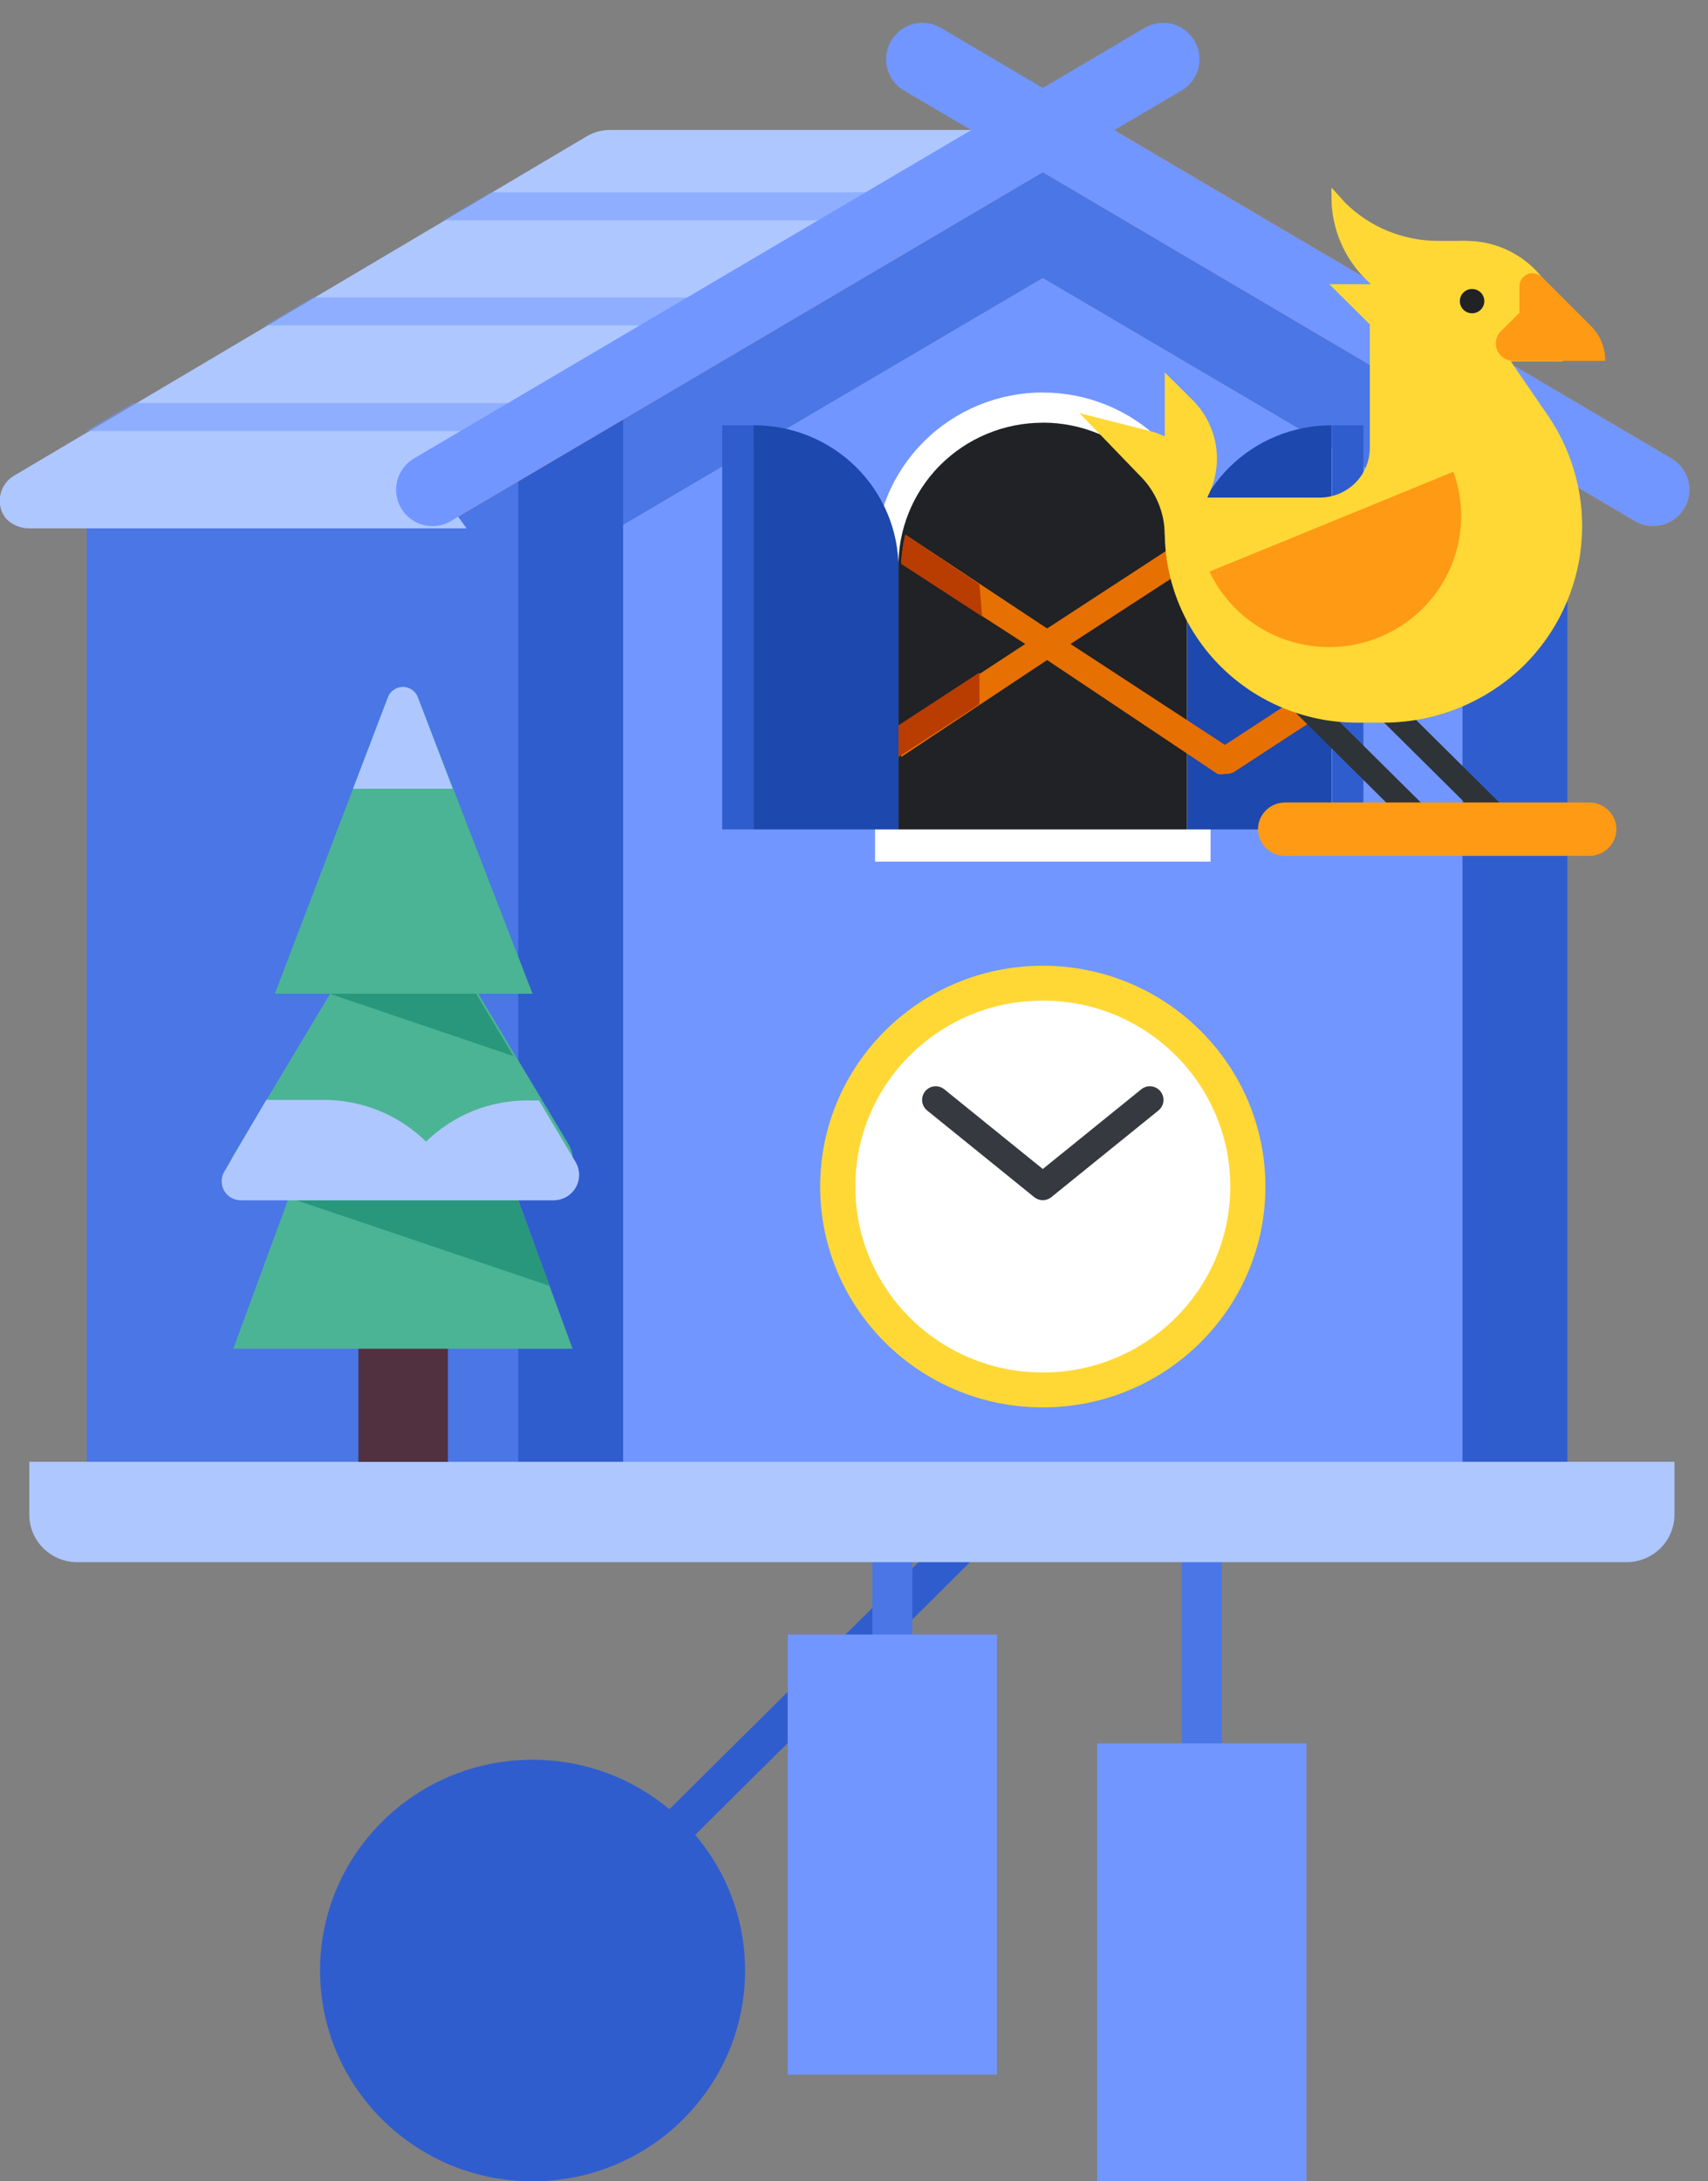 <svg fill="none" height="60" viewBox="0 0 47 60" width="47" xmlns="http://www.w3.org/2000/svg" xmlns:xlink="http://www.w3.org/1999/xlink"><rect x="0" y="0" width="47" height="60" fill="#808080" stroke="none"/><clipPath id="a"><path d="m0 0h47v60h-47z"/></clipPath><g clip-path="url(#a)"><path d="m14.655 54.202 14.04-13.921" stroke="#305dce" stroke-miterlimit="10"/><g fill="#4a76e6"><path d="m33.62 41.908h-1.099v6.859h1.099z"/><path d="m25.105 41.342h-1.099v6.859h1.099z"/><path d="m15.696 12.482h-13.307v28.06h13.307z"/><path d="m15.696 12.482h-13.307v2.804h13.307z"/></g><path d="m41.695 40.542h-25.999v-25.256l12.999-7.644 12.999 7.644z" fill="#7196ff"/><path d="m15.696 11.218v4.069l12.999-7.644 12.999 7.644v-4.069l-12.999-7.643z" fill="#4a76e6"/><path d="m17.147 10.797h-2.887v29.746h2.887z" fill="#305dce"/><path d="m43.131 12.337h-2.887v28.205h2.887z" fill="#305dce"/><path d="m37.518 11.698h-.865v11.116h.865z" fill="#305dce"/><path d="m45.49 13.471-16.795-9.896-16.795 9.896" stroke="#e77002" stroke-linecap="round" stroke-linejoin="round" stroke-width="2"/><path d="m28.695 10.797c.606 0 1.207.118 1.767.348.56.23 1.069.567 1.498.992.429.425.769.93 1.001 1.485.232.555.351 1.151.351 1.752v8.326h-9.233v-8.326c0-.601.119-1.196.351-1.752.232-.555.572-1.06 1.001-1.485.866-.858 2.04-1.341 3.264-1.341z" fill="#fff"/><path d="m28.695 11.625c.522 0 1.038.102 1.52.3s.92.488 1.288.854.661.8.861 1.278.302.99.302 1.507v7.251h-7.943v-7.178c-.01-.523.086-1.043.281-1.529.195-.486.486-.929.856-1.302.37-.373.811-.67 1.298-.872.487-.203 1.009-.307 1.537-.307z" fill="#202225"/><path d="m24.724 15.636v7.178h-3.986v-11.116c.523-.002 1.041.099 1.524.295.484.197.923.487 1.294.853.37.366.664.801.865 1.279.201.479.304.992.304 1.51z" fill="#1d48ad"/><path d="m32.667 15.636v7.178h3.972v-11.116c-1.053 0-2.063.415-2.808 1.153-.745.739-1.163 1.74-1.163 2.785z" fill="#1d48ad"/><path d="m28.695 38.712c3.383 0 6.126-2.719 6.126-6.074 0-3.355-2.743-6.074-6.126-6.074s-6.126 2.72-6.126 6.074c0 3.355 2.743 6.074 6.126 6.074z" fill="#ffd836"/><path d="m28.695 37.752c2.849 0 5.159-2.29 5.159-5.115 0-2.825-2.31-5.115-5.159-5.115-2.849 0-5.159 2.29-5.159 5.115 0 2.825 2.31 5.115 5.159 5.115z" fill="#fff"/><path d="m14.655 60c3.229 0 5.848-2.596 5.848-5.798 0-3.202-2.618-5.798-5.848-5.798s-5.848 2.596-5.848 5.798c0 3.202 2.618 5.798 5.848 5.798z" fill="#305dce"/><path d="m31.641 30.254-2.946 2.383-2.946-2.383" stroke="#36393f" stroke-linecap="round" stroke-linejoin="round" stroke-width=".75"/><path d="m45.49 13.471-20.107-11.843" stroke="#7196ff" stroke-linecap="round" stroke-linejoin="round" stroke-width="2"/><path d="m28.886 3.575h-12.076c-.243-.005-.483.061-.689.189l-15.725 9.315c-.098.056-.183.132-.249.223-.066.091-.113.194-.136.304-.023.11-.023.223 0.0.333s.07.213.137.304c.082.093.184.167.298.217.114.05.237.075.362.074h12.032l-.762-1.046z" fill="#aec7ff"/><g fill="#7196ff"><path d="m16.106 11.087-1.304.77h-12.443l1.304-.77z" opacity=".5"/><path d="m21.045 8.181-1.304.77h-12.442l1.304-.77z" opacity=".5"/><path d="m25.955 5.289-1.304.77h-12.457l1.319-.77z" opacity=".5"/></g><path d="m11.9 13.471 20.107-11.843" stroke="#7196ff" stroke-linecap="round" stroke-linejoin="round" stroke-width="2"/><path d="m29.018 18.019c.051-.033.093-.078.121-.132.028-.053.042-.113.04-.174.001-.058-.013-.116-.042-.167s-.07-.094-.119-.124l-4.104-2.717c-.063.263-.102.53-.117.799l3.415 2.209-3.415 2.238v.872z" fill="#e77002"/><path d="m33.708 21.288c-.068.015-.138.015-.205 0l-4.895-3.27c-.051-.033-.093-.078-.121-.132s-.042-.113-.04-.174c-.001-.058.013-.116.042-.167.028-.051.07-.094.12-.124l4.924-3.211c.062-.036.133-.054.205-.054.072 0 .143.019.205.054l4.924 3.226c.05.03.091.073.119.124.028.051.043.108.042.167.002.06-.012.12-.04.174-.028.053-.07.099-.121.131l-4.924 3.212c-.073.034-.154.049-.234.044zm-4.25-3.575 4.25 2.776 4.25-2.776-4.25-2.761z" fill="#e77002"/><path d="m26.951 16.072-2.037-1.366c-.063.263-.102.53-.117.799l2.228 1.453z" fill="#b93c00"/><path d="m26.951 18.498-2.228 1.453v.872l2.228-1.453z" fill="#b93c00"/><path d="m35.881 18.884-.477.473 3.461 3.432.477-.473z" fill="#2e3338"/><path d="m38.045 18.889-.477.473 3.461 3.432.477-.473z" fill="#2e3338"/><path d="m41.944 18.295c.896-.893 1.451-2.067 1.569-3.322.118-1.254-.209-2.51-.924-3.552l-2.242-3.27h-2.653v4.17c0 .362-.145.71-.404.966-.258.256-.609.4-.974.4h-4.265v.945c0 1.389.555 2.721 1.544 3.704s2.331 1.538 3.732 1.542h.777c1.439-.012 2.817-.58 3.84-1.584z" fill="#ffd836"/><path d="m43.732 22.073h-8.368c-.413 0-.747.329-.747.734s.335.734.747.734h8.368c.413 0 .747-.329.747-.734s-.335-.734-.747-.734z" fill="#ff9a15"/><path d="m40.346 6.626c.704 0 1.378.277 1.876.77.497.493.777 1.162.777 1.86v.683h-5.305v-.698c.004-.695.285-1.36.782-1.85.497-.49 1.169-.765 1.871-.765z" fill="#ffd836"/><path d="m43.776 8.966c.128.125.229.275.296.44.068.165.102.342.099.52h-2.535c-.094-.002-.186-.031-.264-.084-.078-.053-.138-.127-.174-.213-.036-.086-.045-.181-.028-.273s.062-.176.128-.243l.513-.509v-.727c-0-.094.036-.184.102-.252.066-.068.155-.108.25-.111.097.005.189.041.264.102z" fill="#ff9a15"/><path d="m40.346 6.626h-.777c-.956-.001-1.873-.377-2.55-1.046l-.381-.421v.262c0 .848.34 1.661.944 2.261.605.6 1.425.936 2.28.936h.469z" fill="#ffd836"/><path d="m36.58 7.818h2.125v2.107z" fill="#ffd836"/><path d="m33.282 15.723c.396.839 1.103 1.495 1.975 1.831s1.839.326 2.703-.028c.864-.353 1.558-1.024 1.936-1.871s.414-1.807.098-2.679z" fill="#ff9a15"/><path d="m29.706 11.364 1.656 1.715c.217.213.39.466.508.746.118.279.18.579.18.882h1.187v-.828c-.001-.463-.158-.912-.444-1.278s-.687-.626-1.139-.742z" fill="#ffd836"/><path d="m32.828 14.212-.132.131c-.054.051-.122.086-.196.099s-.15.005-.219-.025c-.069-.029-.127-.079-.168-.141s-.062-.135-.062-.21v-3.822l.777.77c.422.427.659 1.0.659 1.598s-.237 1.172-.659 1.599z" fill="#ffd836"/><path d="m40.508 8.617c.186 0 .337-.15.337-.334 0-.185-.151-.334-.337-.334s-.337.15-.337.334c0 .185.151.334.337.334z" fill="#202225"/><path d="m20.738 11.698h-.865v11.116h.865z" fill="#305dce"/><path d="m27.435 44.96h-5.76v12.105h5.76z" fill="#7196ff"/><path d="m35.95 47.953h-5.76v12.119h5.76z" fill="#7196ff"/><path d="m.806 40.208h45.271v1.453c0 .347-.139.679-.386.925-.247.245-.583.383-.933.383h-42.633c-.35 0-.685-.138-.933-.383-.247-.245-.386-.578-.386-.925z" fill="#aec7ff"/><path d="m14.655 27.334h-7.093l3.107-8.138c.029-.087.085-.163.16-.217.075-.054.165-.083.258-.083s.183.029.258.083c.075.054.131.13.16.217z" fill="#4bb494"/><path d="m14.655 32.957h-7.577c-.139 0-.275-.037-.394-.106-.119-.07-.218-.17-.285-.29-.067-.12-.101-.256-.098-.393s.044-.271.117-.388l3.972-6.626h1.466l3.781 6.307c.093.16.139.343.134.527-.005.185-.062.364-.163.519-.102.155-.244.279-.412.358-.168.08-.355.111-.54.092z" fill="#4bb494"/><path d="m12.325 35.209h-2.462v4.999h2.462z" fill="#51303f"/><path d="m15.755 37.099h-9.336l3.591-9.765h2.169z" fill="#4bb494"/><path d="m13.102 27.334h-4.03l5.056 1.715z" fill="#28977b"/><path d="m14.23 32.957h-6.243l7.137 2.412z" fill="#28977b"/><path d="m12.457 21.695-.953-2.499c-.029-.087-.085-.163-.16-.217-.075-.054-.165-.083-.258-.083s-.183.029-.258.083c-.075.054-.131.13-.16.217l-.953 2.499z" fill="#aec7ff"/><path d="m7.328 30.254h1.597c1.049.004 2.054.416 2.799 1.148.742-.726 1.742-1.133 2.785-1.133h.322l1.011 1.7c.061.105.094.225.094.347s-.031.241-.092.347c-.061.106-.148.194-.254.256-.106.062-.226.095-.349.097h-8.617c-.092-.001-.183-.025-.263-.071-.08-.046-.146-.112-.192-.192-.046-.08-.07-.17-.07-.261 0-.092.024-.182.071-.261z" fill="#aec7ff"/></g></svg>
